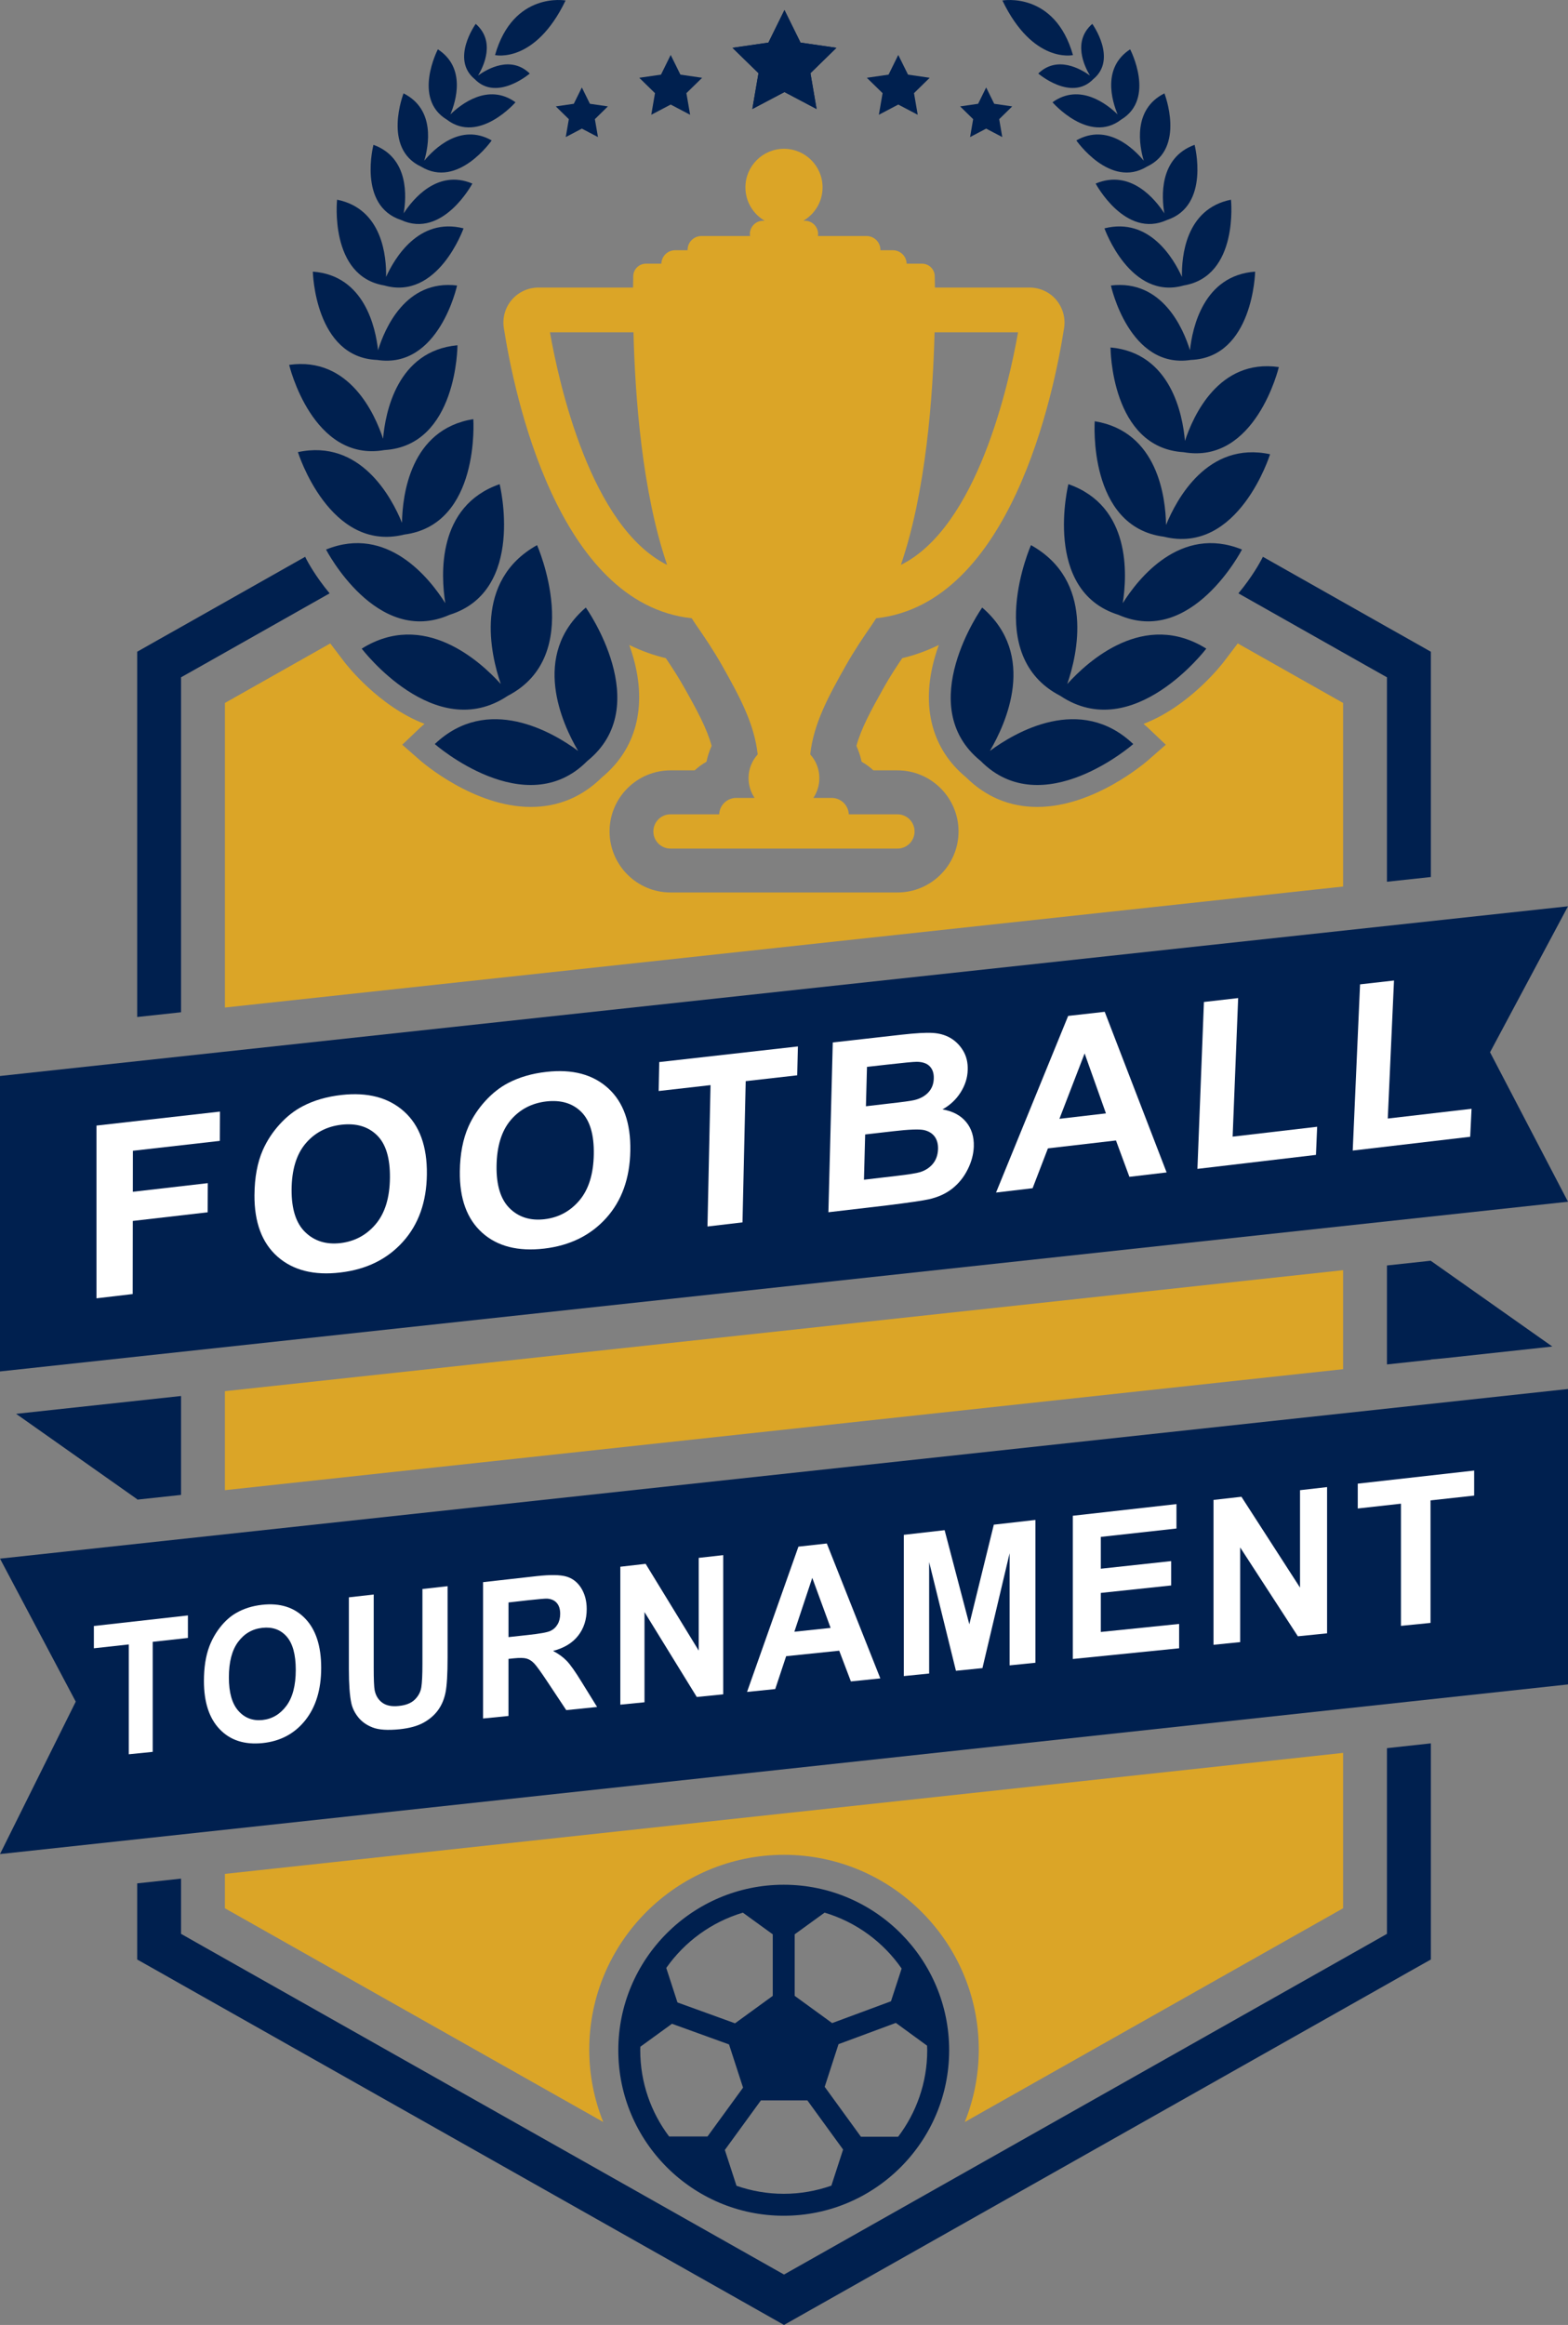 <?xml version="1.0" encoding="UTF-8"?>
<!DOCTYPE svg PUBLIC "-//W3C//DTD SVG 1.1//EN" "http://www.w3.org/Graphics/SVG/1.1/DTD/svg11.dtd">
<!-- Creator: CorelDRAW -->
<svg xmlns="http://www.w3.org/2000/svg" xml:space="preserve" width="109.997mm" height="163.012mm" version="1.1" style="shape-rendering:geometricPrecision; text-rendering:geometricPrecision; image-rendering:optimizeQuality; fill-rule:evenodd; clip-rule:evenodd"
viewBox="0 0 1069.75 1585.33"
 xmlns:xlink="http://www.w3.org/1999/xlink"
 xmlns:xodm="http://www.corel.com/coreldraw/odm/2003">
 <rect x="0" y="0" width="1069.75" height="1585.33" fill="#808080" stroke="none"/>
 <defs>
  <style type="text/css">
   <![CDATA[
    .fil0 {fill:#00204F;fill-rule:nonzero}
    .fil1 {fill:#DBA527;fill-rule:nonzero}
    .fil2 {fill:white;fill-rule:nonzero}
   ]]>
  </style>
 </defs>
 <g id="Layer_x0020_1">
  <polygon class="fil0" points="1069.75,1148.58 -0,1264.25 51.68,1160.32 -0,1062.8 1069.75,947.13 "/>
  <polygon class="fil1" points="916.32,933.61 916.32,866.11 153.42,948.62 153.42,1016.12 "/>
  <path class="fil1" d="M916.32 604.51l0 -125.17 -71.87 -40.6 -9.57 12.58c-1.17,1.54 -23.33,30.26 -54.72,42.28 1.09,0.98 2.19,1.87 3.29,2.9l11.9 11.32 -12.35 10.8c-1.48,1.26 -36.58,31.62 -75.34,31.62 -18.73,0 -35.06,-6.83 -48.58,-20.21 -23.29,-19.18 -30.88,-48.13 -21.37,-81.62 0.82,-2.95 1.78,-5.85 2.78,-8.61 -8.61,4.21 -17.02,7.11 -24.94,8.98 -4.22,6.22 -8.48,12.77 -12.32,19.6 -9.06,16.09 -15.75,28.44 -18.94,40.23 1.54,3.46 2.75,7.06 3.54,10.8 2.91,1.64 5.63,3.65 8.03,5.89l16.44 0c22.95,0 41.65,18.66 41.65,41.63 0,22.97 -18.7,41.63 -41.65,41.63l-154.81 0c-22.95,0 -41.62,-18.66 -41.62,-41.63 0,-22.97 18.67,-41.63 41.62,-41.63l16.44 0c2.43,-2.24 5.13,-4.26 8.05,-5.89 0.79,-3.74 1.96,-7.34 3.51,-10.8 -3.18,-11.79 -9.85,-24.14 -18.94,-40.23 -3.85,-6.83 -8.1,-13.38 -12.32,-19.6 -7.92,-1.87 -16.31,-4.77 -24.92,-8.98 1,2.76 1.93,5.66 2.77,8.61 9.49,33.49 1.9,62.44 -21.37,81.62 -13.52,13.38 -29.87,20.21 -48.61,20.21 -38.75,0 -73.85,-30.36 -75.32,-31.62l-12.35 -10.8 11.9 -11.32c1.08,-1.03 2.2,-1.92 3.31,-2.9 -31.41,-12.02 -53.59,-40.74 -54.75,-42.28l-9.57 -12.58 -71.88 40.6 0 207.68 762.9 -82.51z"/>
  <path class="fil1" d="M153.42 1277.77l0 23.43 258.13 145.75c-6.13,-15.25 -9.54,-31.9 -9.54,-49.35 0,-73.25 59.61,-132.84 132.87,-132.84 73.25,0 132.88,59.59 132.88,132.84 0,17.45 -3.43,34.1 -9.54,49.35l258.1 -145.75 0 -105.94 -762.9 82.51z"/>
  <path class="fil0" d="M612.73 1457.01l-25.36 0 -24.73 -34.05 9.43 -29.09 39.11 -14.5 21.31 15.53c0.03,1.03 0.1,2.06 0.1,3.13 0,22.12 -7.41,42.56 -19.86,58.98zm-110.27 33.42l-7.94 -24.43 24.59 -33.78 31.71 0 24.37 33.5 -7.99 24.62c-10.19,3.59 -21.11,5.57 -32.51,5.57 -11.3,0 -22.14,-1.95 -32.24,-5.48zm-65.61 -94.79l21.59 -15.67 38.93 14.08 9.57 29.47 -24.26 33.3 -26.18 0c-12.36,-16.37 -19.7,-36.76 -19.7,-58.79 0,-0.79 0.04,-1.59 0.06,-2.39zm69.97 -91.44l20.39 14.78 0 41.96 -25.74 18.71 -39.28 -14.22 -7.64 -23.53c12.55,-17.87 30.88,-31.34 52.27,-37.7zm108.31 38.12l-7.27 22.31 -40.14 14.87 -25.55 -18.57 0 -41.96 20.4 -14.78c21.54,6.41 40,20.02 52.56,38.12zm-80.44 -57.16c-62.23,0 -112.86,50.61 -112.86,112.87 0,62.21 50.63,112.84 112.86,112.84 62.22,0 112.86,-50.63 112.86,-112.84 0,-62.26 -50.64,-112.87 -112.86,-112.87z"/>
  <path class="fil1" d="M614.61 385.19c17.16,-49.91 21.89,-115.16 22.99,-158.61l56.95 0c-6.18,35.13 -27.79,132.74 -79.94,158.61zm-239.41 -158.61l56.98 0c1.08,43.45 5.82,108.7 22.96,158.61 -52.14,-25.91 -73.75,-123.48 -79.94,-158.61zm345.36 -22.17c-4.53,-5.29 -11.15,-8.33 -18.15,-8.33l-64.57 0c-0.03,-2.99 -0.07,-5.61 -0.14,-7.81 -0.07,-4.72 -3.95,-8.47 -8.65,-8.47l-10.5 0c-0.14,-5.1 -4.29,-9.17 -9.4,-9.17l-8.54 0c0,-0.09 0.03,-0.19 0.03,-0.28 0,-5.19 -4.22,-9.4 -9.43,-9.4l-33.21 0c0.07,-0.47 0.14,-0.89 0.14,-1.4 0,-4.96 -4.01,-9.03 -9.02,-9.03l-1.06 0c7.85,-4.54 13.13,-13 13.13,-22.73 0,-14.55 -11.78,-26.33 -26.31,-26.33 -14.54,0 -26.33,11.79 -26.33,26.33 0,9.73 5.3,18.19 13.15,22.73l-1.07 0c-4.99,0 -9.03,4.07 -9.03,9.03 0,0.51 0.07,0.94 0.14,1.4l-33.21 0c-5.2,0 -9.42,4.21 -9.42,9.4 0,0.09 0.03,0.19 0.03,0.28l-8.55 0c-5.12,0 -9.26,4.07 -9.39,9.17l-10.5 0c-4.72,0 -8.58,3.74 -8.67,8.47 -0.05,2.2 -0.09,4.82 -0.12,7.81l-64.58 0c-6.99,0 -13.61,3.04 -18.15,8.33 -4.54,5.28 -6.52,12.3 -5.45,19.18 7,44.95 36.53,188.08 128.2,197.99 0.93,1.45 1.84,2.9 2.82,4.3 6.24,8.98 12.35,18.15 17.81,27.78 11.86,21 22.04,39.62 24.37,60.76 -3.87,4.26 -6.24,9.92 -6.24,16.14 0,5 1.51,9.63 4.11,13.52l-12.5 0c-6.29,0 -11.38,4.96 -11.65,11.18l-33.2 0c-6.46,0 -11.7,5.24 -11.7,11.69 0,6.45 5.24,11.69 11.7,11.69l154.81 0c6.48,0 11.7,-5.24 11.7,-11.69 0,-6.45 -5.22,-11.69 -11.7,-11.69l-33.18 0c-0.28,-6.22 -5.39,-11.18 -11.67,-11.18l-12.49 0c2.57,-3.88 4.08,-8.51 4.08,-13.52 0,-6.22 -2.37,-11.88 -6.23,-16.14 2.32,-21.14 12.51,-39.76 24.38,-60.76 5.45,-9.63 11.56,-18.8 17.81,-27.78 0.96,-1.4 1.88,-2.85 2.81,-4.3 91.67,-9.92 121.21,-153.04 128.21,-197.99 1.06,-6.88 -0.93,-13.85 -5.45,-19.18z"/>
  <polygon class="fil0" points="535.19,6.83 546.15,29.05 570.66,32.6 552.92,49.91 557.11,74.33 535.19,62.77 513.27,74.33 517.46,49.91 499.73,32.6 524.23,29.05 "/>
  <polygon class="fil0" points="612.83,37.47 619.49,50.89 634.27,53.04 623.57,63.52 626.11,78.26 612.83,71.29 599.59,78.26 602.13,63.52 591.39,53.04 606.21,50.89 "/>
  <polygon class="fil0" points="457.57,37.47 464.2,50.89 479.02,53.04 468.29,63.52 470.83,78.26 457.57,71.29 444.32,78.26 446.85,63.52 436.13,53.04 450.95,50.89 "/>
  <polygon class="fil0" points="672.8,59.64 678.29,70.77 690.57,72.55 681.69,81.25 683.78,93.46 672.8,87.7 661.83,93.46 663.92,81.25 655.03,72.55 667.31,70.77 "/>
  <polygon class="fil0" points="396.96,59.64 402.46,70.77 414.73,72.55 405.85,81.25 407.95,93.46 396.96,87.7 385.98,93.46 388.08,81.25 379.2,72.55 391.47,70.77 "/>
  <polygon class="fil0" points="535.19,6.83 546.15,29.05 570.66,32.6 552.92,49.91 557.11,74.33 535.19,62.77 513.27,74.33 517.46,49.91 499.73,32.6 524.23,29.05 "/>
  <path class="fil0" d="M728.11 466.43c6.97,-20.21 18.73,-70.49 -24.74,-94.72 0,0 -33.28,75.31 20,102.76 49.82,33.3 99.6,-32.18 99.6,-32.18 -42.23,-26.38 -80.52,8.28 -94.86,24.14z"/>
  <path class="fil0" d="M675.34 512.04c10.87,-18.48 32.49,-65.34 -5.25,-97.76 0,0 -47.65,67.07 -1,104.63 42.13,42.66 104.06,-11.55 104.06,-11.55 -36.09,-34.29 -80.55,-8.05 -97.81,4.68z"/>
  <path class="fil0" d="M765.98 411.29c3.05,-19.27 5.73,-66.23 -37.09,-81.15 0,0 -18.05,72.78 34.07,89.06 49.95,22.12 84.37,-44.48 84.37,-44.48 -42.03,-17.03 -70.99,20.07 -81.35,36.58z"/>
  <path class="fil0" d="M795.52 357.96c-0.31,-18.76 -5.59,-63.71 -48.65,-70.72 0,0 -4.98,71.99 47.14,78.72 50.98,12.63 72.49,-56.22 72.49,-56.22 -42.65,-9.12 -63.88,30.82 -70.98,48.22z"/>
  <path class="fil0" d="M808.42 300.67c-1.54,-17.77 -9.5,-60.01 -50.78,-63.75 0,0 0.07,68.48 49.88,71.42 49.13,8.56 64.95,-58.05 64.95,-58.05 -41,-5.85 -58.5,33.44 -64.05,50.38z"/>
  <path class="fil0" d="M811.85 238.83c-4.5,-14.55 -18.77,-48.41 -53.94,-44.15 0,0 12.39,57.25 54.55,50.75 42.61,-1.64 43.85,-60.2 43.85,-60.2 -35.34,2.53 -42.85,38.49 -44.47,53.6z"/>
  <path class="fil0" d="M806.37 188.83c-5.63,-12.39 -22.13,-40.88 -52.87,-33.12 0,0 17.5,49.44 54.17,38.92 37.67,-6.31 32.15,-58.47 32.15,-58.47 -31.12,6.27 -33.72,39.06 -33.45,52.67z"/>
  <path class="fil0" d="M794.36 145.47c-6.07,-9.36 -22.91,-30.36 -46.86,-20.3 0,0 20.21,37.89 48.65,24.84 29.71,-9.73 18.84,-51.26 18.84,-51.26 -24.39,8.89 -22.51,35.74 -20.62,46.73z"/>
  <path class="fil0" d="M780.32 109.59c-6.72,-8.09 -24.77,-25.87 -46.01,-13.84 0,0 23.02,33.16 48.13,17.87 26.69,-12.35 11.97,-49.95 11.97,-49.95 -21.82,10.94 -17.09,35.83 -14.1,45.93z"/>
  <path class="fil0" d="M762.48 78.02c-7.07,-6.88 -25.76,-21.7 -44.43,-8.28 0,0 24.91,28.67 46.83,11.83 23.75,-14.27 6.15,-47.94 6.15,-47.94 -19.28,12.49 -12.35,35.27 -8.55,44.39z"/>
  <path class="fil0" d="M743.58 51.5c-6.24,-4.49 -22.34,-13.84 -35.23,-1.36 0,0 22.47,19.32 37.5,3.84 16.71,-13.66 -0.65,-37.7 -0.65,-37.7 -13.52,11.79 -5.56,28.63 -1.61,35.22z"/>
  <path class="fil0" d="M732.02 37.56c0,0 -27.24,6.17 -48.14,-37.23 0,0 35.71,-6.41 48.14,37.23z"/>
  <path class="fil0" d="M341.66 466.43c-6.95,-20.21 -18.73,-70.49 24.75,-94.72 0,0 33.25,75.31 -20.02,102.76 -49.8,33.3 -99.6,-32.18 -99.6,-32.18 42.23,-26.38 80.53,8.28 94.88,24.14z"/>
  <path class="fil0" d="M394.42 512.04c-10.87,-18.48 -32.49,-65.34 5.26,-97.76 0,0 47.66,67.07 0.98,104.63 -42.11,42.66 -104.03,-11.55 -104.03,-11.55 36.09,-34.29 80.55,-8.05 97.79,4.68z"/>
  <path class="fil0" d="M303.8 411.29c-3.06,-19.27 -5.75,-66.23 37.07,-81.15 0,0 18.03,72.78 -34.09,89.06 -49.93,22.12 -84.34,-44.48 -84.34,-44.48 42.03,-17.03 70.97,20.07 81.36,36.58z"/>
  <path class="fil0" d="M274.25 356.51c0.3,-18.8 5.58,-63.75 48.65,-70.72 0,0 4.96,71.99 -47.14,78.72 -50.99,12.63 -72.51,-56.22 -72.51,-56.22 42.66,-9.12 63.91,30.82 71.01,48.22z"/>
  <path class="fil0" d="M261.34 299.17c1.53,-17.73 9.5,-59.96 50.76,-63.75 0,0 -0.07,68.52 -49.87,71.47 -49.14,8.56 -64.95,-58.09 -64.95,-58.09 41.02,-5.8 58.49,33.49 64.06,50.38z"/>
  <path class="fil0" d="M257.92 238.83c4.48,-14.55 18.74,-48.41 53.9,-44.15 0,0 -12.38,57.25 -54.53,50.75 -42.62,-1.64 -43.86,-60.2 -43.86,-60.2 35.33,2.53 42.87,38.49 44.49,53.6z"/>
  <path class="fil0" d="M263.39 188.83c5.62,-12.39 22.12,-40.88 52.86,-33.12 0,0 -17.47,49.44 -54.16,38.92 -37.66,-6.31 -32.12,-58.47 -32.12,-58.47 31.09,6.27 33.71,39.06 33.43,52.67z"/>
  <path class="fil0" d="M275.4 145.47c6.07,-9.36 22.92,-30.36 46.86,-20.3 0,0 -20.21,37.89 -48.63,24.84 -29.72,-9.73 -18.84,-51.26 -18.84,-51.26 24.41,8.89 22.51,35.74 20.61,46.73z"/>
  <path class="fil0" d="M289.45 109.59c6.7,-8.09 24.75,-25.87 46,-13.84 0,0 -23.04,33.16 -48.15,17.87 -26.69,-12.35 -11.98,-49.95 -11.98,-49.95 21.83,10.94 17.11,35.83 14.13,45.93z"/>
  <path class="fil0" d="M307.28 78.02c7.09,-6.88 25.76,-21.7 44.42,-8.28 0,0 -24.91,28.67 -46.84,11.83 -23.71,-14.27 -6.14,-47.94 -6.14,-47.94 19.3,12.49 12.37,35.27 8.56,44.39z"/>
  <path class="fil0" d="M326.17 51.5c6.25,-4.49 22.35,-13.84 35.25,-1.36 0,0 -22.48,19.32 -37.52,3.84 -16.71,-13.66 0.66,-37.7 0.66,-37.7 13.5,11.79 5.57,28.63 1.6,35.22z"/>
  <path class="fil0" d="M337.73 37.56c0,0 27.24,6.17 48.13,-37.23 0,0 -35.7,-6.41 -48.13,37.23z"/>
  <path class="fil0" d="M946.24 461.85l0 139.39 29.95 -3.23 0 -153.61 -15.23 -8.61 -15.2 -8.56 -84.16 -47.57 -1 1.92c-0.51,0.98 -5.97,11.37 -15.71,23.01l86.15 48.69 15.2 8.56z"/>
  <path class="fil0" d="M123.51 690.24l0 -228.4 15.21 -8.56 86.16 -48.69c-9.74,-11.65 -15.22,-22.03 -15.72,-23.01l-0.97 -1.92 -84.18 47.57 -15.21 8.56 -15.21 8.61 0 249.07 29.92 -3.23z"/>
  <polygon class="fil0" points="1069.75,819.43 -0,935.15 -0,733.7 1069.75,617.98 1016.57,717.51 "/>
  <path class="fil2" d="M198.94 811.15c-0.09,13.28 3.01,22.97 9.31,29.05 6.29,6.08 14.31,8.56 24.05,7.44 9.74,-1.17 17.76,-5.47 24.06,-12.96 6.3,-7.48 9.53,-18.01 9.67,-31.57 0.14,-13.42 -2.8,-23.11 -8.82,-29 -6.03,-5.94 -14.1,-8.33 -24.21,-7.2 -10.11,1.17 -18.3,5.47 -24.55,12.86 -6.25,7.44 -9.42,17.91 -9.51,31.39zm-25.33 3.74c0.07,-11.97 1.98,-22.26 5.74,-30.78 2.81,-6.31 6.62,-12.16 11.45,-17.45 4.83,-5.33 10.1,-9.45 15.83,-12.4 7.62,-3.98 16.38,-6.5 26.29,-7.62 17.91,-2.01 32.16,1.73 42.77,11.27 10.58,9.49 15.76,23.81 15.54,42.84 -0.22,18.85 -5.68,34.19 -16.38,46.03 -10.7,11.88 -24.91,18.85 -42.65,20.91 -17.99,2.15 -32.28,-1.5 -42.85,-10.8 -10.6,-9.35 -15.85,-23.34 -15.75,-42z"/>
  <path class="fil2" d="M338.77 795.06c-0.19,13.19 2.81,22.83 8.99,28.91 6.17,6.03 14.07,8.51 23.71,7.39 9.63,-1.12 17.58,-5.43 23.86,-12.86 6.28,-7.44 9.54,-17.91 9.78,-31.39 0.23,-13.38 -2.6,-23.01 -8.51,-28.91 -5.91,-5.89 -13.87,-8.28 -23.86,-7.16 -10,1.17 -18.12,5.43 -24.35,12.77 -6.23,7.39 -9.43,17.82 -9.62,31.24zm-25.05 3.65c0.15,-11.88 2.12,-22.08 5.9,-30.59 2.82,-6.31 6.64,-12.07 11.44,-17.35 4.81,-5.29 10.05,-9.4 15.73,-12.35 7.55,-3.93 16.23,-6.45 26.02,-7.53 17.71,-2.01 31.77,1.73 42.18,11.23 10.39,9.49 15.4,23.71 15.04,42.66 -0.35,18.76 -5.86,34.05 -16.51,45.84 -10.65,11.79 -24.74,18.71 -42.28,20.77 -17.79,2.06 -31.88,-1.5 -42.26,-10.8 -10.41,-9.35 -15.5,-23.25 -15.26,-41.86z"/>
  <polygon class="fil2" points="482.67,836.32 484.75,739.92 449.37,743.94 449.76,724.2 544.36,713.54 543.88,733.23 508.75,737.21 506.56,833.51 "/>
  <path class="fil2" d="M590.25 773.55l-0.82 30.87 21.95 -2.57c8.51,-0.98 13.93,-1.87 16.23,-2.57 3.54,-1.08 6.45,-2.9 8.75,-5.61 2.26,-2.71 3.47,-6.08 3.6,-10.15 0.1,-3.46 -0.69,-6.31 -2.3,-8.51 -1.65,-2.2 -4.05,-3.7 -7.24,-4.44 -3.23,-0.7 -10.19,-0.47 -21,0.79l-19.18 2.2zm1.24 -46.07l-0.72 26.85 15.58 -1.82c9.26,-1.03 15.02,-1.82 17.25,-2.34 4.08,-0.94 7.31,-2.71 9.71,-5.24 2.4,-2.57 3.64,-5.71 3.74,-9.45 0.14,-3.6 -0.79,-6.36 -2.74,-8.37 -1.92,-2.01 -4.87,-3.04 -8.82,-3.09 -2.33,0 -9.13,0.65 -20.31,1.92l-13.69 1.54zm-23.33 -16.65l47.21 -5.33c9.33,-1.03 16.26,-1.45 20.82,-1.17 4.53,0.23 8.58,1.36 12.11,3.37 3.54,2.06 6.45,4.91 8.75,8.7 2.26,3.74 3.33,8.14 3.16,13.14 -0.14,5.43 -1.79,10.52 -4.87,15.39 -3.09,4.86 -7.2,8.7 -12.35,11.55 7.1,1.22 12.49,4.12 16.16,8.61 3.67,4.44 5.42,10.01 5.21,16.7 -0.17,5.19 -1.54,10.43 -4.19,15.67 -2.61,5.24 -6.1,9.54 -10.46,13 -4.39,3.46 -9.71,5.89 -16.02,7.3 -3.95,0.89 -13.45,2.29 -28.55,4.16l-39.97 4.68 2.98 -115.77z"/>
  <path class="fil2" d="M754.52 759.19l-14.55 -40.88 -17.19 44.58 31.74 -3.7zm41.38 40.27l-25.38 2.99 -9.16 -24.79 -46.42 5.38 -10.46 27.18 -24.94 2.95 49.2 -120.44 24.94 -2.81 42.23 109.54z"/>
  <polygon class="fil2" points="816.93,797.03 821.36,683.23 844.72,680.56 840.95,775.05 898.62,768.31 897.8,787.49 "/>
  <polygon class="fil2" points="922.88,784.54 927.88,671.21 951.04,668.59 946.79,762.7 1003.95,756.06 1003.02,775.14 "/>
  <polygon class="fil2" points="65.82,885.29 65.82,767.51 150.05,757.97 149.96,777.95 90.66,784.68 90.62,812.65 141.76,806.76 141.68,826.64 90.6,832.53 90.53,882.39 "/>
  <polygon class="fil0" points="976.19,927.15 976.19,927.01 985.32,926.17 1059.05,918.17 976.19,859.75 976.19,859.66 946.24,862.89 946.24,930.38 "/>
  <polygon class="fil0" points="946.24,1192.03 946.24,1318.65 931.04,1327.26 549.59,1542.66 534.88,1550.96 520.17,1542.66 138.71,1327.26 123.51,1318.65 123.51,1281 93.59,1284.23 93.59,1336.14 108.79,1344.7 124,1353.31 505.46,1568.7 520.17,1577.02 534.88,1585.33 549.59,1577.02 564.32,1568.7 945.76,1353.31 960.96,1344.7 976.19,1336.14 976.19,1188.76 "/>
  <polygon class="fil0" points="93.59,1022.57 123.51,1019.35 123.51,951.9 10.99,964.06 93.59,1022.29 "/>
  <polygon class="fil2" points="87.87,1196.2 87.87,1121.31 64.04,1123.93 64.04,1108.73 128.2,1101.53 128.2,1116.87 104.18,1119.53 104.18,1194.56 "/>
  <path class="fil2" d="M156.15 1143.81c0,10.29 2.15,17.87 6.44,22.73 4.29,4.86 9.76,6.97 16.39,6.31 6.65,-0.7 12.11,-3.93 16.38,-9.64 4.28,-5.75 6.42,-13.94 6.42,-24.56 0,-10.48 -2.09,-18.05 -6.25,-22.78 -4.16,-4.68 -9.68,-6.64 -16.55,-5.89 -6.86,0.75 -12.38,3.98 -16.56,9.63 -4.19,5.66 -6.27,13.7 -6.27,24.18zm-17.02 2.43c0,-9.26 1.24,-17.17 3.73,-23.72 1.86,-4.82 4.39,-9.26 7.61,-13.28 3.22,-4.02 6.75,-7.16 10.6,-9.35 5.12,-2.99 11.03,-4.86 17.74,-5.61 12.18,-1.36 21.94,1.68 29.29,9.26 7.35,7.53 11.03,18.8 11.03,33.72 0,14.78 -3.65,26.76 -10.95,35.88 -7.29,9.07 -17.01,14.22 -29.14,15.44 -12.25,1.22 -21.96,-1.92 -29.15,-9.45 -7.18,-7.48 -10.76,-18.43 -10.76,-32.88z"/>
  <path class="fil2" d="M238.02 1089.18l16.94 -1.92 0 49.86c0,7.95 0.21,13.05 0.63,15.34 0.73,3.7 2.46,6.55 5.2,8.56 2.74,2.01 6.49,2.76 11.25,2.24 4.84,-0.47 8.49,-1.92 10.96,-4.35 2.47,-2.43 3.95,-5.24 4.45,-8.47 0.5,-3.18 0.75,-8.47 0.75,-15.76l0 -51.17 17.16 -1.92 0 48.69c0,11.09 -0.46,19.04 -1.39,23.71 -0.93,4.68 -2.65,8.75 -5.14,12.16 -2.49,3.41 -5.82,6.27 -9.99,8.56 -4.17,2.29 -9.6,3.74 -16.28,4.44 -8.06,0.79 -14.16,0.42 -18.31,-1.22 -4.15,-1.59 -7.42,-3.93 -9.82,-6.92 -2.4,-2.99 -3.99,-6.22 -4.75,-9.68 -1.1,-5.14 -1.66,-12.86 -1.66,-23.15l0 -49.02z"/>
  <path class="fil2" d="M346.91 1116.31l12.88 -1.4c8.37,-0.89 13.61,-1.82 15.7,-2.81 2.09,-0.98 3.73,-2.48 4.91,-4.49 1.19,-2.01 1.78,-4.4 1.78,-7.2 0,-3.18 -0.78,-5.61 -2.33,-7.39 -1.56,-1.78 -3.76,-2.76 -6.6,-2.95 -1.42,-0.05 -5.67,0.33 -12.74,1.08l-13.59 1.54 0 23.62zm-17.34 55.52l0 -92.99 36.58 -4.12c9.26,-1.03 15.99,-0.94 20.2,0.28 4.21,1.22 7.58,3.79 10.12,7.81 2.54,4.07 3.81,8.84 3.81,14.36 0,7.06 -1.92,13.1 -5.76,18.05 -3.84,5.01 -9.58,8.51 -17.2,10.52 3.79,1.96 6.92,4.26 9.39,6.83 2.47,2.62 5.81,7.34 10,14.17l10.65 17.21 -21.04 2.15 -12.67 -19.08c-4.49,-6.78 -7.56,-11.04 -9.21,-12.77 -1.65,-1.73 -3.4,-2.81 -5.24,-3.32 -1.85,-0.51 -4.77,-0.56 -8.77,-0.14l-3.52 0.37 0 38.92 -17.34 1.73z"/>
  <polygon class="fil2" points="423.21,1162.38 423.21,1068.32 440.48,1066.35 476.7,1125.52 476.7,1062.28 493.41,1060.41 493.41,1155.32 475.37,1157.14 439.7,1099.24 439.7,1160.74 "/>
  <path class="fil2" d="M566.68 1110.04l-12.52 -34.15 -12.22 36.76 24.74 -2.62zm33.9 34.43l-20.07 2.06 -7.96 -20.95 -36.21 3.74 -7.44 22.41 -19.24 1.96 35.06 -99.07 19.36 -2.15 36.51 92z"/>
  <polygon class="fil2" points="616.61,1142.88 616.61,1046.57 644.46,1043.39 661.31,1107.56 678.02,1039.64 706.39,1036.42 706.39,1133.8 688.79,1135.58 688.79,1059.1 670.26,1137.45 652.18,1139.27 633.9,1065.14 633.9,1141.14 "/>
  <polygon class="fil2" points="731.92,1131.23 731.92,1033.56 802.62,1025.61 802.62,1042.26 751.02,1047.97 751.02,1069.67 799.02,1064.48 799.02,1081.09 751.02,1086.18 751.02,1112.8 804.44,1107.33 804.44,1123.93 "/>
  <polygon class="fil2" points="827.91,1121.55 827.91,1022.76 846.95,1020.61 886.92,1082.54 886.92,1016.12 905.38,1014.01 905.38,1113.73 885.45,1115.75 846.1,1055.17 846.1,1119.72 "/>
  <polygon class="fil2" points="955.78,1108.64 955.78,1025.33 926.31,1028.61 926.31,1011.67 1005.73,1002.74 1005.73,1019.81 975.95,1023.09 975.95,1106.63 "/>
 </g>
</svg>
